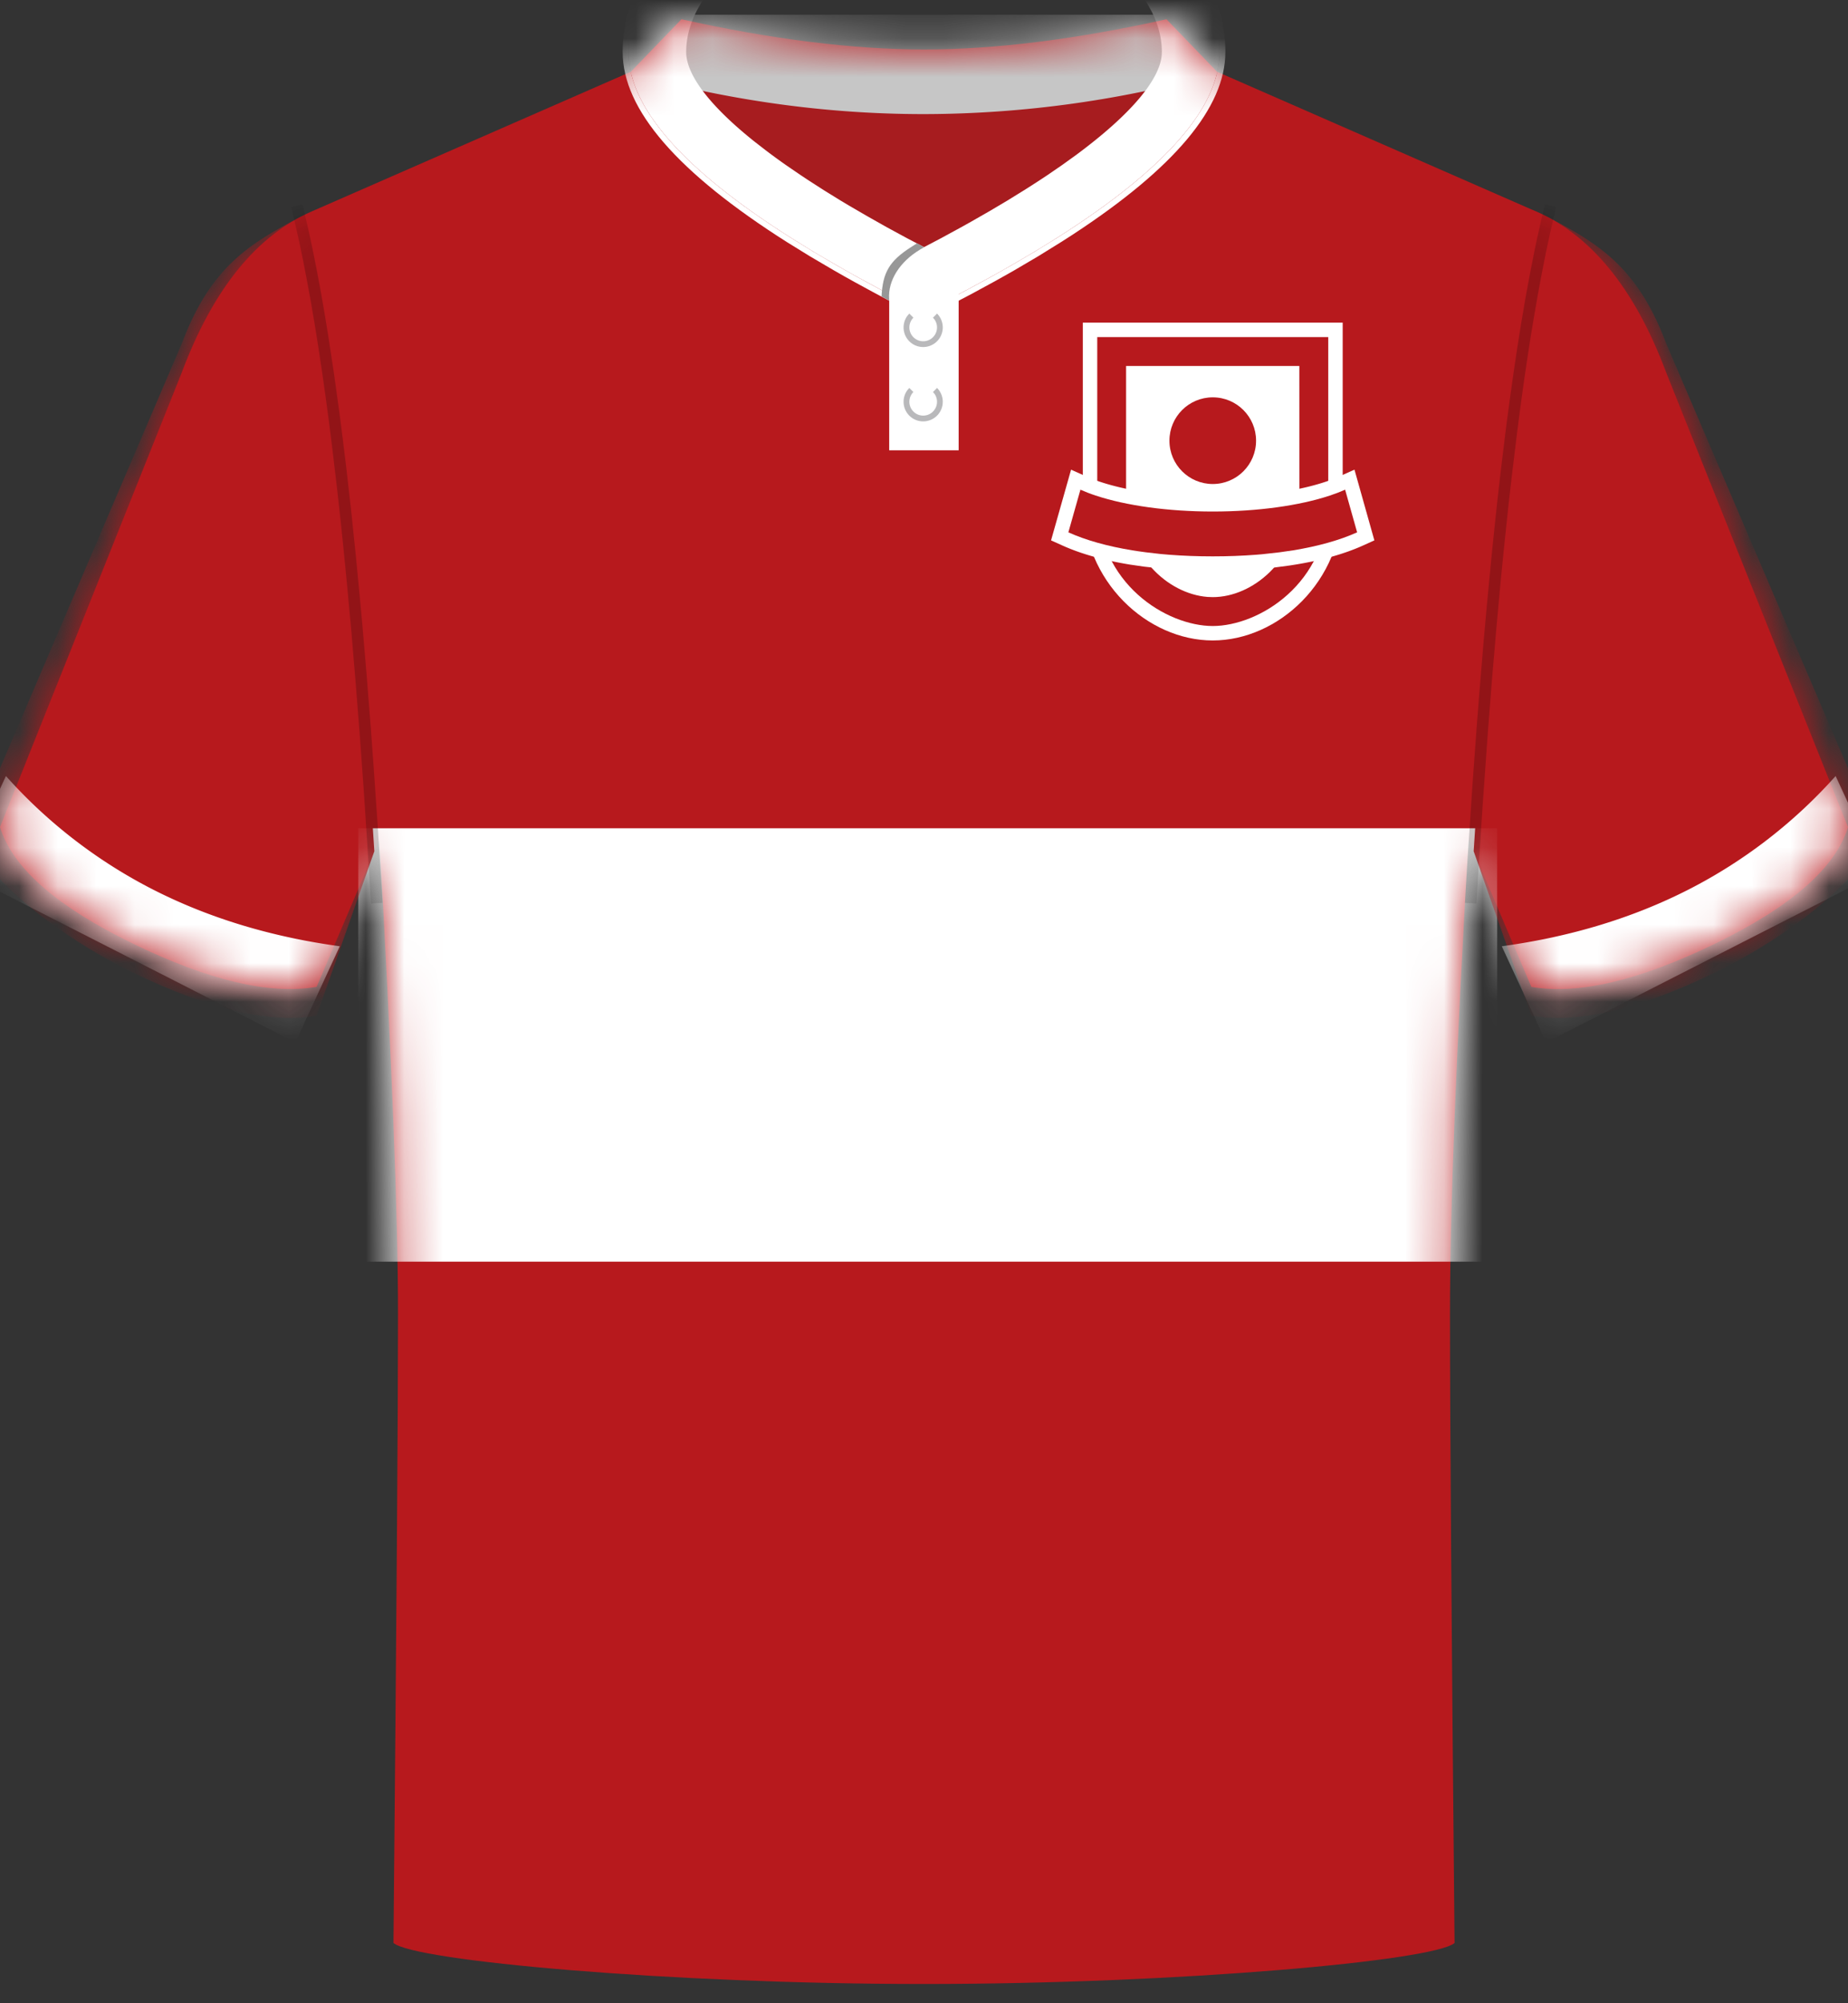 <svg xmlns="http://www.w3.org/2000/svg" xmlns:xlink="http://www.w3.org/1999/xlink" width="48" height="52"><rect width="100%" height="100%" fill="#333333" stroke="none"/><defs><path id="a" d="M10.22 49.935c.079-8.326.118-13.766.118-16.32 0-2.553-.161-6.661-.484-12.324l-1.63 3.825c-1.213.21-2.806-.165-4.778-1.125-1.92-.933-3.059-1.912-3.418-2.937L0 20.969 4.725 9.16c.809-2.154 1.936-3.546 3.381-4.176l8.278-3.621L17.7 0c2.353.522 4.453.783 6.3.784 1.837.001 3.937-.26 6.298-.784l1.315 1.363 8.162 3.572c1.502.604 2.669 2.013 3.499 4.225L48 20.97c-.325 1.055-1.473 2.063-3.446 3.022-1.972.96-3.565 1.335-4.778 1.125l-1.63-3.825c-.323 5.467-.484 9.575-.484 12.325s.04 8.19.119 16.319C37.246 50.399 30.623 51 24 51c-6.623 0-13.246-.6-13.78-1.065Z"/><path id="c" d="m4.998 3.279 5.475 12.783c-.325 1.056-2.223 2.588-4.196 3.548-1.973.96-3.565 1.335-4.778 1.125L0 16.465l.1-1.521.106-1.463.073-.944.112-1.366.078-.878.08-.852.08-.826.127-1.191.13-1.133.09-.722.09-.697.094-.67.095-.645.097-.619.1-.592.1-.567.104-.54.052-.261.106-.502L1.922 0c1.3.686 2.325 1.28 3.076 3.279Z"/><path id="d" d="m4.998 3.279 5.475 12.783c-.325 1.056-2.223 2.588-4.196 3.548-1.973.96-3.565 1.335-4.778 1.125L0 16.465l.1-1.521.106-1.463.073-.944.112-1.366.078-.878.08-.852.08-.826.127-1.191.13-1.133.09-.722.09-.697.094-.67.095-.645.097-.619.1-.592.1-.567.104-.54.052-.261.106-.502L1.922 0c1.3.686 2.325 1.28 3.076 3.279Z"/></defs><g fill="none" fill-rule="evenodd"><g transform="translate(0 .5)"><mask id="b" fill="#fff"><use xlink:href="#a"/></mask><use xlink:href="#a" fill="#B7191D"/><g mask="url(#b)"><path fill="#FFF" d="M9.306 21h29.581v11.25H9.306z"/></g><g mask="url(#b)"><g fill="#B7191D" transform="translate(-.75 5.131)"><use xlink:href="#c" transform="translate(39.027)"/><use xlink:href="#d" transform="matrix(-1 0 0 1 10.473 0)"/></g></g><g fill="#FFF" mask="url(#b)"><path d="M39.007 24.063c1.786-.244 3.402-.734 4.847-1.47a13.112 13.112 0 0 0 3.825-2.949l1.154 2.494-8.672 4.42-1.154-2.495Zm-30.181 0c-1.786-.244-3.401-.734-4.847-1.47a13.112 13.112 0 0 1-3.825-2.949L-1 22.138l8.672 4.42 1.154-2.495Z"/></g><g fill="#000" fill-opacity=".2" fill-rule="nonzero" mask="url(#b)"><path d="m40.42 4.877-.291-.072-.11.46-.107.484-.053.252-.104.524-.103.549-.05.284-.1.588-.097.614-.095.64-.094.664-.092.691-.133 1.085-.087.755-.084.782-.083.807-.12 1.258-.078.872-.113 1.355-.073.936-.106 1.452-.134 2.027-.064 1.052.3.018.062-1.03.098-1.496.136-1.909.107-1.366.112-1.311.115-1.256.08-.806.122-1.162.085-.744.13-1.07.088-.682.09-.658.093-.632.094-.608.097-.583.098-.558.1-.534.101-.509.104-.484.105-.459.054-.22ZM7.856 4.805l.055.226.108.472.107.498.104.524.103.549.1.575.098.6.144.95.14 1.008.09.703.089.73.13 1.143.124 1.2.08.833.08.859.114 1.336.11 1.394.07.962.103 1.49.099 1.55.031.529-.299.018-.095-1.534-.098-1.478-.103-1.423-.108-1.366-.11-1.311-.117-1.256-.079-.806L8.845 13l-.083-.756-.129-1.089-.087-.694-.09-.67-.092-.645-.093-.62-.095-.596-.097-.57-.1-.546-.1-.521-.103-.497-.105-.471a29.028 29.028 0 0 0-.053-.227l-.053-.22.291-.072Z"/></g><g mask="url(#b)"><path fill="#A71C1F" d="M17.25 1.5h13.5C28.186 4.725 25.936 6.337 24 6.337S19.814 4.724 17.25 1.5Z"/><path fill="#C6C6C6" d="M16.297-.118h15.406v1.5A28.407 28.407 0 0 1 24 2.462c-2.567 0-5.135-.36-7.703-1.08v-1.5Z"/><path fill="#FFF" d="M23.096 5.912H24.9v5.277h-1.804z"/><path fill="#FFF" fill-rule="nonzero" d="M24-4.55c4.314 0 7.828 2.403 7.828 5.4 0 1.444-1.331 3.019-3.976 4.747l-.3.192-.588.364-.629.37-.262.148-.269.15-.554.301-.58.305-.602.307h-.136l-.603-.307-.292-.153-.288-.152-.553-.301-.269-.15-.263-.15-.627-.368-.59-.364C17.604 3.986 16.173 2.348 16.173.85c0-2.997 3.514-5.4 7.827-5.4Zm0 .15c-4.24 0-7.677 2.35-7.677 5.25 0 1.38 1.303 2.92 3.909 4.622l.295.19.587.363.626.367.528.298.553.3.577.303L24 7.6l.602-.307.578-.303.552-.3.529-.298.625-.367.588-.363C30.276 3.884 31.678 2.28 31.678.85c0-2.9-3.437-5.25-7.678-5.25Z"/><path fill="#FFF" fill-rule="nonzero" d="M24-4.4c4.24 0 7.678 2.35 7.678 5.25 0 1.43-1.402 3.034-4.204 4.812l-.467.29-.243.146-.503.294c-.172.099-.348.198-.529.298l-.552.3c-.189.1-.381.202-.578.303L24 7.6l-.602-.307a48.69 48.69 0 0 1-.577-.303l-.553-.3c-.18-.1-.356-.2-.528-.298l-.504-.294a31.878 31.878 0 0 1-.242-.146l-.467-.29C17.724 3.884 16.323 2.28 16.323.85c0-2.9 3.437-5.25 7.677-5.25Zm0 1.5c-3.506 0-6.177 1.827-6.177 3.75 0 .578.583 1.374 1.771 2.323l.31.24c.161.122.332.247.512.373l.373.255.196.13.41.264.437.27.228.136.475.276.5.282.527.286.439.23.438-.23.526-.286.254-.142.488-.279.462-.274.437-.27c.212-.133.414-.264.607-.393l.373-.256.348-.25c1.45-1.07 2.19-1.968 2.241-2.613l.003-.072c0-1.923-2.672-3.75-6.178-3.75Z"/><path fill="#FFF" d="M23.251 6.062h1.5v4.977h-1.5z"/><path fill="#979797" fill-rule="nonzero" d="m23.821 5.814.18.106c-.562.299-.898.773-.909 1.25l.004.132-.199-.105c.031-.614.195-.919.77-1.285l.154-.098Z"/></g><g mask="url(#b)"><g transform="translate(27.75 7.875)"><path fill="#FFF" d="M.75.375h6v4.248c0 2.164-1.812 3.252-3 3.252s-3-1.088-3-3.252V.375Z"/><path fill="#FFF" fill-rule="nonzero" d="M7.125 0H.375v4.623C.375 6.73 2.06 8.25 3.75 8.25s3.375-1.52 3.375-3.627V0ZM1.124.75h5.25v3.873C6.375 6.297 5.042 7.5 3.75 7.5l-.144-.005c-1.245-.085-2.481-1.26-2.481-2.872L1.124.75Z"/><path fill="#B7191D" fill-rule="nonzero" d="M.75.375h6v4.248c0 2.164-1.812 3.252-3 3.252s-3-1.088-3-3.252V.375Zm5.249.75h-4.5v3.498c0 1.397 1.064 2.414 2.114 2.497l.137.005c1.047 0 2.154-.959 2.244-2.322L6 4.623l-.001-3.498Z"/><path fill="#FFF" d="M7.188 4.336 7.5 5.443c-.456.206-1.02.362-1.658.467l-.142.022c-.072.01-.144.021-.218.03l-.147.019-.075.008-.151.015-.077.008-.154.013c-.362.028-.74.042-1.128.042-.39 0-.767-.014-1.13-.042l-.153-.013a12.468 12.468 0 0 1-.077-.008l-.15-.015-.075-.008-.148-.019c-.074-.009-.146-.02-.218-.03l-.142-.022C1.018 5.805.455 5.649 0 5.443l.313-1.107c.118.053.251.105.398.153.79.262 1.876.414 3.04.414 1.163 0 2.25-.152 3.04-.414.146-.048.28-.1.398-.153Z"/><path fill="#FFF" fill-rule="nonzero" d="m7.948 5.652-.517-1.836-.397.178a3.84 3.84 0 0 1-.363.14c-.756.25-1.807.394-2.921.394-1.115 0-2.166-.144-2.922-.395a3.84 3.84 0 0 1-.363-.14L.07 3.817-.45 5.652l.295.133c.483.218 1.075.384 1.751.495l.373.054.464.051.156.013c.375.03.762.044 1.16.044.399 0 .786-.014 1.158-.044l.238-.02.233-.025.377-.05.145-.023c.679-.11 1.271-.277 1.754-.495l.294-.133Zm-1.01-.818.109.387-.156.056a7.42 7.42 0 0 1-1.11.263l-.241.036-.32.04-.221.022-.152.013c-.35.027-.718.041-1.097.041-.38 0-.747-.014-1.1-.041l-.224-.02-.218-.023-.353-.047-.14-.022-.3-.054a6.913 6.913 0 0 1-.807-.209L.45 5.22l.109-.386.032.011c.839.278 1.968.433 3.158.433 1.07 0 2.092-.125 2.897-.353l.291-.091Z"/><path fill="#B7191D" fill-rule="nonzero" d="M7.188 4.336 7.5 5.443c-.456.206-1.02.362-1.658.467l-.36.052-.45.05-.154.013c-.362.028-.74.042-1.128.042-.39 0-.767-.014-1.13-.042l-.23-.02-.373-.043-.218-.03-.142-.022C1.018 5.805.455 5.649 0 5.443l.313-1.107c.118.053.251.105.398.153.79.262 1.876.414 3.04.414 1.163 0 2.25-.152 3.04-.414.146-.048.28-.1.398-.153Z"/><circle cx="3.75" cy="3.064" r="1.125" fill="#B7191D"/></g></g></g><path fill="#B9B9BB" fill-rule="nonzero" d="M24.339 8.14a.509.509 0 1 1-.77.057l.05-.057.106.106a.359.359 0 1 0 .55.05l-.042-.05.106-.106Zm0 1.93a.509.509 0 1 1-.77.057l.05-.057.106.106a.359.359 0 1 0 .55.05l-.042-.05.106-.106Z"/></g></svg>